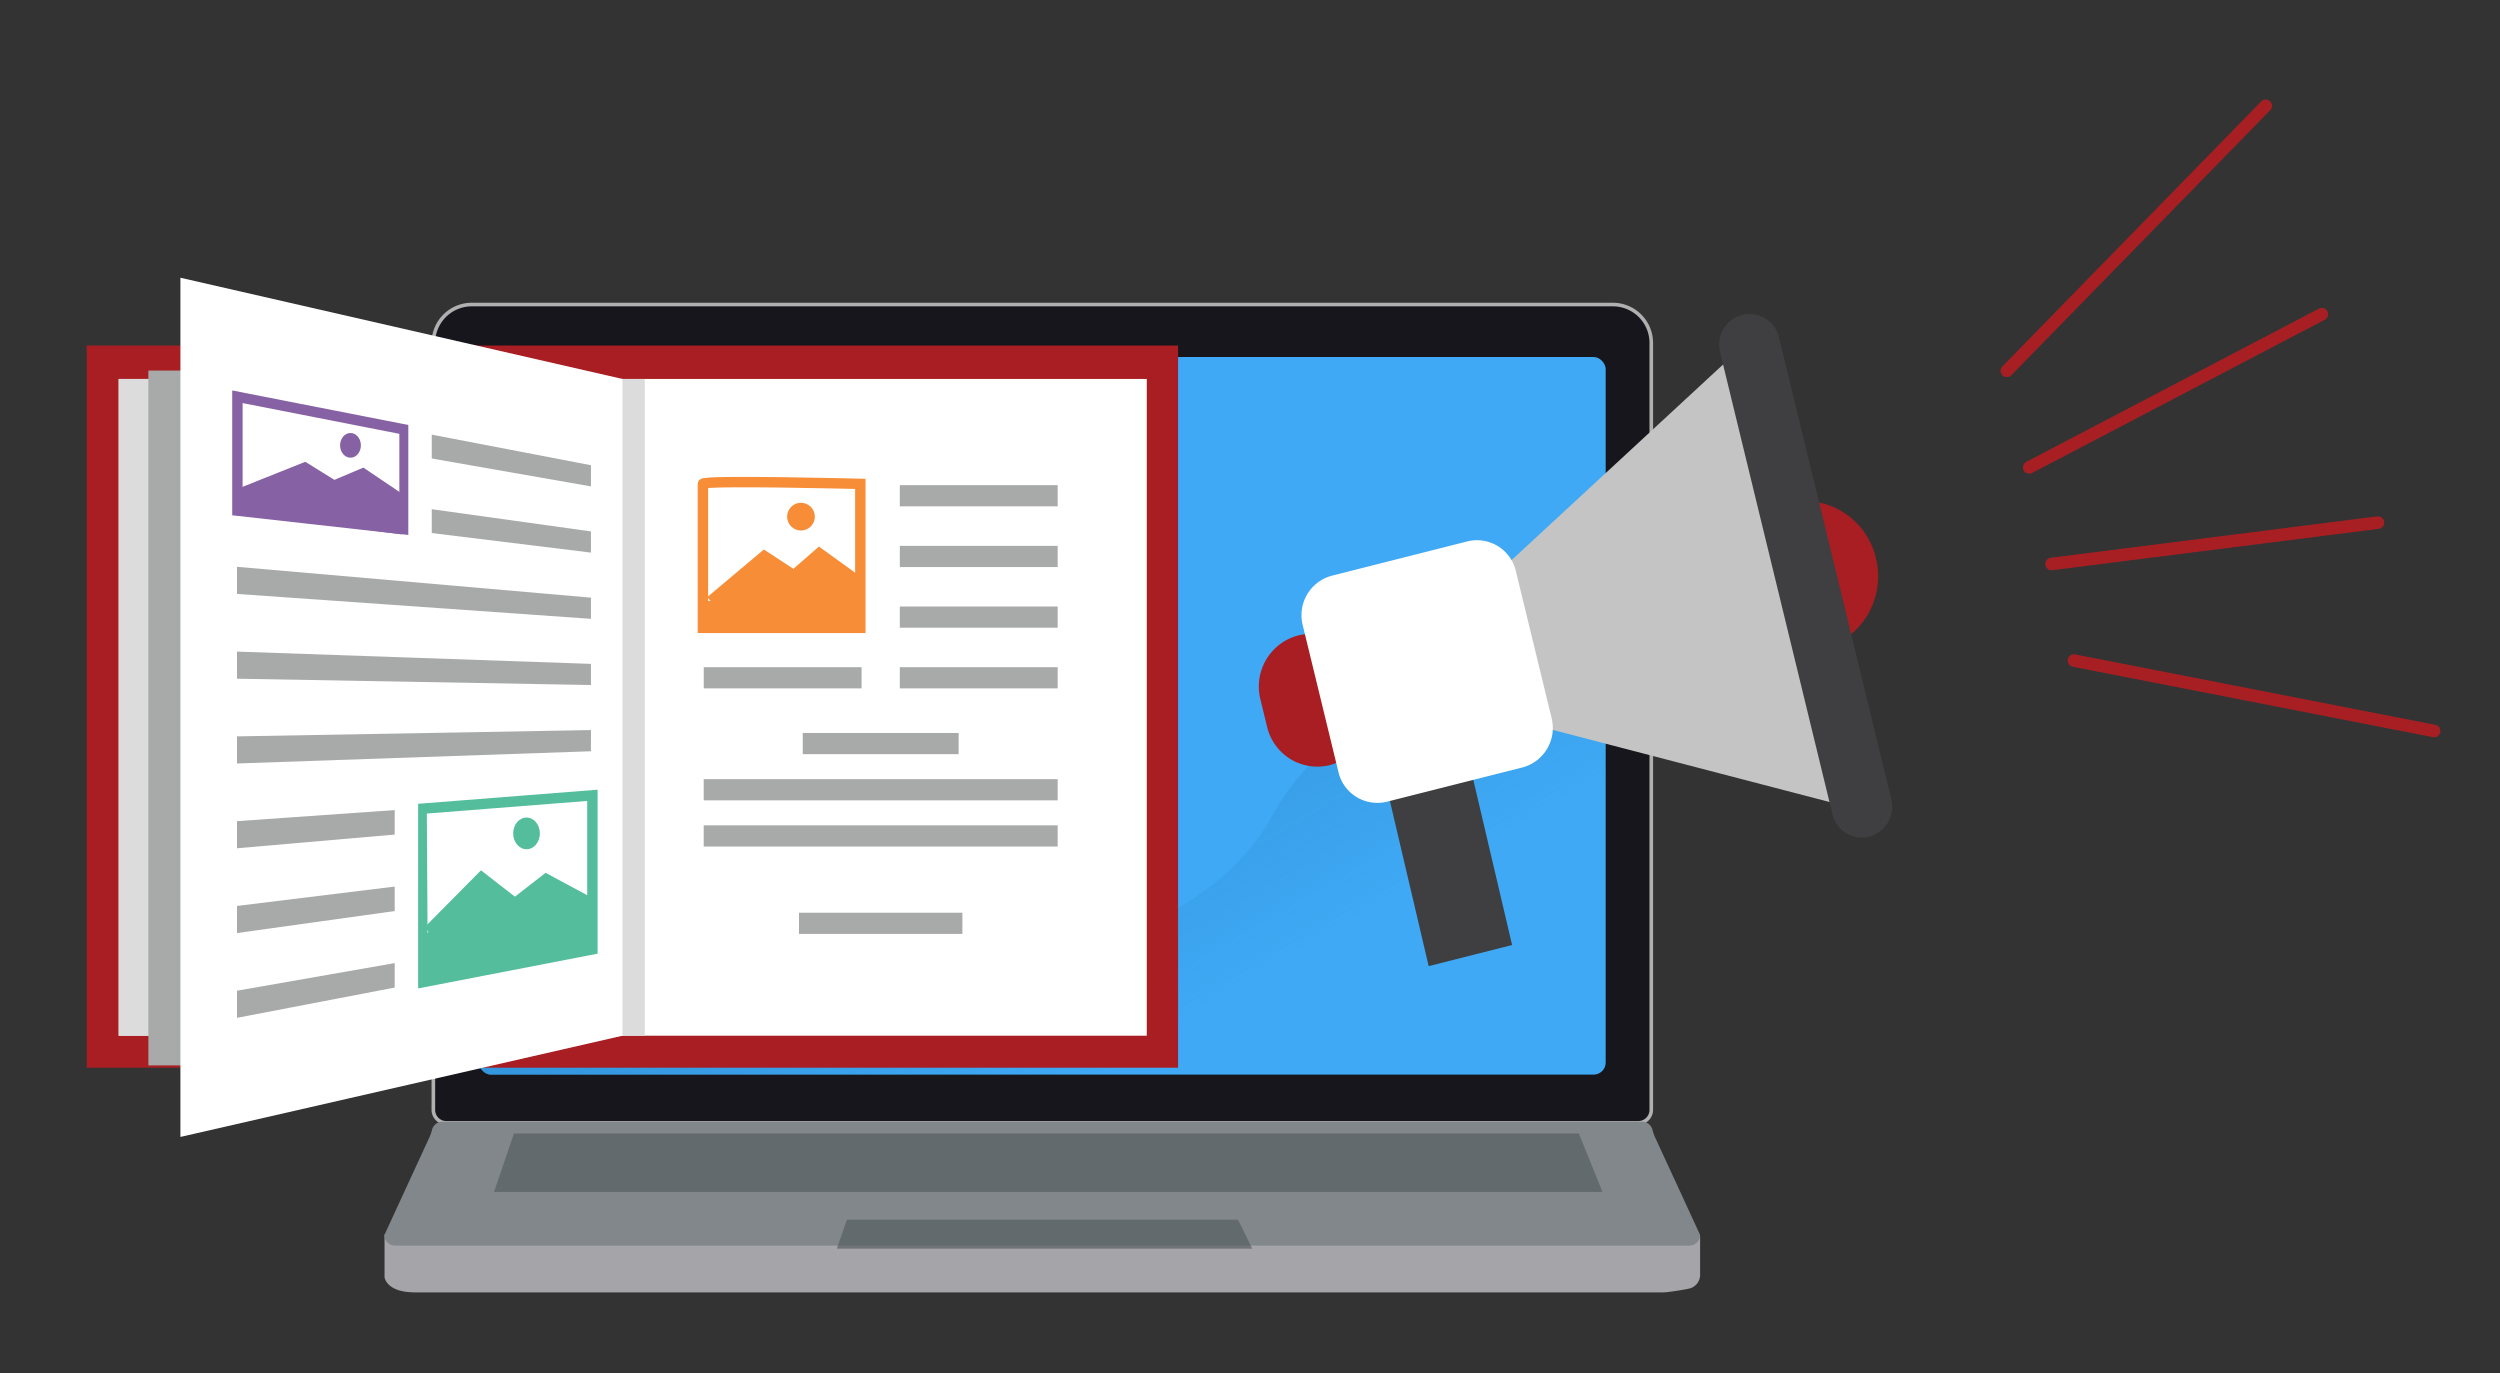 <svg xmlns="http://www.w3.org/2000/svg" xmlns:xlink="http://www.w3.org/1999/xlink" viewBox="0 0 721 396"><rect x="0" y="0" width="721" height="396" fill="#333333" stroke="none"/><defs><style>.cls-1{isolation:isolate;}.cls-2{fill:#a4a4a9;}.cls-3{fill:#17161d;stroke:#b0b0b0;stroke-width:1.04px;}.cls-16,.cls-17,.cls-18,.cls-19,.cls-20,.cls-22,.cls-24,.cls-3{stroke-miterlimit:10;}.cls-4{fill:#3fa9f5;}.cls-5{fill:#81878a;}.cls-6{fill:#535b5f;opacity:0.65;}.cls-10,.cls-17,.cls-18,.cls-19,.cls-7{fill:#fff;}.cls-7{opacity:0.08;}.cls-8{opacity:0.6;fill:url(#Degradado_sin_nombre_2);}.cls-12,.cls-8{mix-blend-mode:multiply;}.cls-9{fill:#a81e22;}.cls-11{fill:#dcdcdc;}.cls-12,.cls-13{fill:#a8a9a9;}.cls-14{fill:#3f3e40;}.cls-15{fill:#c4c4c4;}.cls-16{fill:none;stroke:#a81f23;stroke-linecap:round;stroke-width:3.62px;}.cls-17,.cls-20{stroke:#f78d36;}.cls-17,.cls-18,.cls-19,.cls-20,.cls-22{stroke-width:3px;}.cls-18,.cls-22{stroke:#53bd9c;}.cls-19,.cls-24{stroke:#8662a4;}.cls-20,.cls-21{fill:#f78d36;}.cls-22,.cls-23{fill:#53bd9c;}.cls-24,.cls-25{fill:#8662a4;}.cls-24{stroke-width:2.81px;}</style><linearGradient id="Degradado_sin_nombre_2" x1="267.63" y1="202.48" x2="362.3" y2="366.45" gradientUnits="userSpaceOnUse"><stop offset="0" stop-color="#2580c2"/><stop offset="0.4" stop-color="#2580c2" stop-opacity="0.36"/><stop offset="0.62" stop-color="#2580c2" stop-opacity="0"/></linearGradient></defs><title>new website mockup_002</title><g class="cls-1"><g id="Layer_21" data-name="Layer 21"><path class="cls-2" d="M110.9,356.23v12.12s.46,4.37,8.74,4.37H479.5a11.64,11.64,0,0,0,1.45-.09c1.3-.16,4-.52,6.2-1a4.06,4.06,0,0,0,3.16-3.95V356.41l-379.11-.47A.3.3,0,0,0,110.9,356.23Z"/><path class="cls-3" d="M136.06,87.83H465.15A11.08,11.08,0,0,1,476.23,98.9V320.09a3.74,3.74,0,0,1-3.74,3.74H128.72a3.74,3.74,0,0,1-3.74-3.74V98.9A11.08,11.08,0,0,1,136.06,87.83Z"/><rect class="cls-4" x="138.13" y="102.96" width="324.95" height="206.96" rx="3.48"/><path class="cls-5" d="M477.22,327.77a12.89,12.89,0,0,1-.66-2,3.08,3.08,0,0,0-2.95-2.26h-346a3.08,3.08,0,0,0-3,2.26,12.89,12.89,0,0,1-.66,2l-13.09,28.4a3.07,3.07,0,0,0,3.06,3.06H487.25a3.09,3.09,0,0,0,3.05-2.74,1.23,1.23,0,0,0-.12-.62Z"/><polygon class="cls-6" points="357.04 351.75 316.5 351.75 284.8 351.75 244.25 351.75 241.35 360.12 284.8 360.12 316.5 360.12 361.14 360.12 357.04 351.75"/><polygon class="cls-6" points="455.34 326.89 304.93 326.89 299.72 326.89 148.23 326.89 142.48 343.75 299.72 343.75 304.93 343.75 462.16 343.75 455.34 326.89"/><path class="cls-7" d="M126.71,196.27V162.09a5.29,5.29,0,0,1,5.27-5.27h0a5.29,5.29,0,0,1,5.27,5.27v34.18a5.28,5.28,0,0,1-5.27,5.27h0A5.28,5.28,0,0,1,126.71,196.27Z"/><path class="cls-8" d="M138.13,291.79s22.67-59.59,97.5-29.48,119.2-4.28,131-26.54c11.48-21.73,51.84-59.06,96.49-23.83v94.33s.32,3.65-4.82,3.65H141.79s-4.31.54-3.66-6Z"/><rect class="cls-9" x="25" y="99.65" width="314.76" height="208.28"/><rect class="cls-10" x="34.23" y="109.29" width="296.5" height="189.41" transform="translate(364.96 407.99) rotate(180)"/><rect class="cls-11" x="34.23" y="109.29" width="133.72" height="189.41" transform="translate(202.18 407.99) rotate(180)"/><rect class="cls-12" x="42.78" y="106.88" width="10.58" height="200.39" transform="translate(96.15 414.14) rotate(180)"/><rect class="cls-11" x="179" y="109.29" width="6.95" height="189.41" transform="translate(364.96 407.99) rotate(180)"/><polygon class="cls-10" points="179.52 109.29 52.03 80.1 52.03 327.89 179.52 298.7 179.52 109.29"/><rect class="cls-13" x="230.43" y="263.23" width="47.12" height="6.11" transform="translate(507.98 532.57) rotate(180)"/><rect class="cls-13" x="202.95" y="238.03" width="102.08" height="6.11" transform="translate(507.98 482.17) rotate(180)"/><rect class="cls-13" x="202.95" y="224.71" width="102.08" height="6.11" transform="translate(507.98 455.53) rotate(180)"/><rect class="cls-13" x="259.51" y="192.42" width="45.52" height="6.11" transform="translate(564.54 390.95) rotate(180)"/><rect class="cls-13" x="202.95" y="192.42" width="45.52" height="6.11" transform="translate(451.43 390.95) rotate(180)"/><rect class="cls-13" x="259.51" y="174.92" width="45.52" height="6.11" transform="translate(564.54 355.95) rotate(180)"/><rect class="cls-13" x="202.95" y="174.92" width="45.52" height="6.11" transform="translate(451.43 355.95) rotate(180)"/><rect class="cls-13" x="259.51" y="157.42" width="45.52" height="6.11" transform="translate(564.54 320.96) rotate(180)"/><rect class="cls-13" x="202.95" y="157.42" width="45.52" height="6.11" transform="translate(451.43 320.96) rotate(180)"/><rect class="cls-13" x="259.51" y="139.93" width="45.52" height="6.11" transform="translate(564.54 285.96) rotate(180)"/><rect class="cls-13" x="202.95" y="139.93" width="45.52" height="6.11" transform="translate(451.43 285.96) rotate(180)"/><rect class="cls-13" x="231.51" y="211.39" width="44.96" height="6.11" transform="translate(507.98 428.89) rotate(180)"/><polygon class="cls-13" points="68.35 285.72 170.43 267.84 170.43 273.95 68.35 293.54 68.35 285.72"/><polygon class="cls-13" points="68.35 261.27 170.43 248.74 170.43 254.85 68.35 269.09 68.35 261.27"/><polygon class="cls-13" points="68.35 236.82 170.43 229.65 170.43 235.76 68.35 244.64 68.35 236.82"/><polygon class="cls-13" points="68.35 212.37 170.43 210.55 170.43 216.66 68.35 220.19 68.35 212.37"/><polygon class="cls-13" points="68.35 187.92 170.43 191.46 170.43 197.56 68.35 195.74 68.35 187.92"/><polygon class="cls-13" points="68.35 163.47 170.43 172.36 170.43 178.47 68.35 171.29 68.35 163.47"/><polygon class="cls-13" points="68.35 139.02 170.43 153.26 170.43 159.37 68.35 146.84 68.35 139.02"/><polygon class="cls-13" points="68.35 114.57 170.43 134.17 170.43 140.28 68.35 122.39 68.35 114.57"/><path class="cls-9" d="M525.44,187.28l-8,2L507.14,147.1l8-2A21.28,21.28,0,0,1,541,160.94h0A21.77,21.77,0,0,1,525.44,187.28Z"/><polygon class="cls-14" points="436.09 272.54 412.03 278.63 399.38 224.73 423.43 218.64 436.09 272.54"/><polygon class="cls-15" points="542.45 235.16 443.07 209.27 432.29 164.91 508.28 94.63 542.45 235.16"/><path class="cls-9" d="M383.47,220.67h0a14.89,14.89,0,0,1-18.05-11.1l-1.92-7.88a15.24,15.24,0,0,1,10.88-18.43h0a14.89,14.89,0,0,1,18.05,11.1l1.92,7.89A15.23,15.23,0,0,1,383.47,220.67Z"/><path class="cls-14" d="M539.07,241.32h0a8.74,8.74,0,0,1-10.6-6.52L496.08,101.61a8.94,8.94,0,0,1,6.39-10.82h0a8.74,8.74,0,0,1,10.6,6.52L545.46,230.5A9,9,0,0,1,539.07,241.32Z"/><path class="cls-10" d="M439,221.35l-39,9.86a11.52,11.52,0,0,1-14-8.58l-10.3-42.36A11.78,11.78,0,0,1,384.23,166l38.95-9.86a11.52,11.52,0,0,1,14,8.58l10.3,42.36A11.78,11.78,0,0,1,439,221.35Z"/><line class="cls-16" x1="578.78" y1="106.94" x2="653.44" y2="30.51"/><line class="cls-16" x1="585.23" y1="134.8" x2="669.62" y2="90.61"/><line class="cls-16" x1="591.68" y1="162.65" x2="685.81" y2="150.72"/><line class="cls-16" x1="598.13" y1="190.51" x2="702" y2="210.82"/><path class="cls-17" d="M202.72,139.55v41.53h45.4V139.55S202.72,138.39,202.72,139.55Z"/><polygon class="cls-18" points="121.59 233.24 170.85 229.37 170.85 273.8 121.9 283.28 121.59 233.24"/><polygon class="cls-19" points="68.47 114.43 116.67 123.88 116.67 152.66 68.47 147.27 68.47 114.43"/><polygon class="cls-10" points="120.59 225.51 120.59 292.16 113.83 292.16 113.83 222.61 120.59 225.51"/><path class="cls-10" d="M117.76,115.4v44.43h6.76V105.74Z"/><polyline class="cls-20" points="204.95 173.34 220.41 160.34 228.94 165.92 236.27 159.54 246.69 167.07 246.91 180 204 180 204 173.34"/><circle class="cls-21" cx="231" cy="149" r="4"/><polyline class="cls-22" points="123.5 268.5 138.85 253 148.5 260.5 157.5 253.5 170.5 260.5 170.42 273.56 123.5 282.5 123.5 269"/><ellipse class="cls-23" cx="151.85" cy="240.35" rx="3.85" ry="4.57"/><polyline class="cls-24" points="69.42 142.13 87.91 134.75 96.32 139.97 104.64 136.45 114.85 143.33 114.5 152.53 68.75 146.48 69.4 141.71"/><ellipse class="cls-25" cx="101.08" cy="128.44" rx="3" ry="3.56"/></g></g></svg>